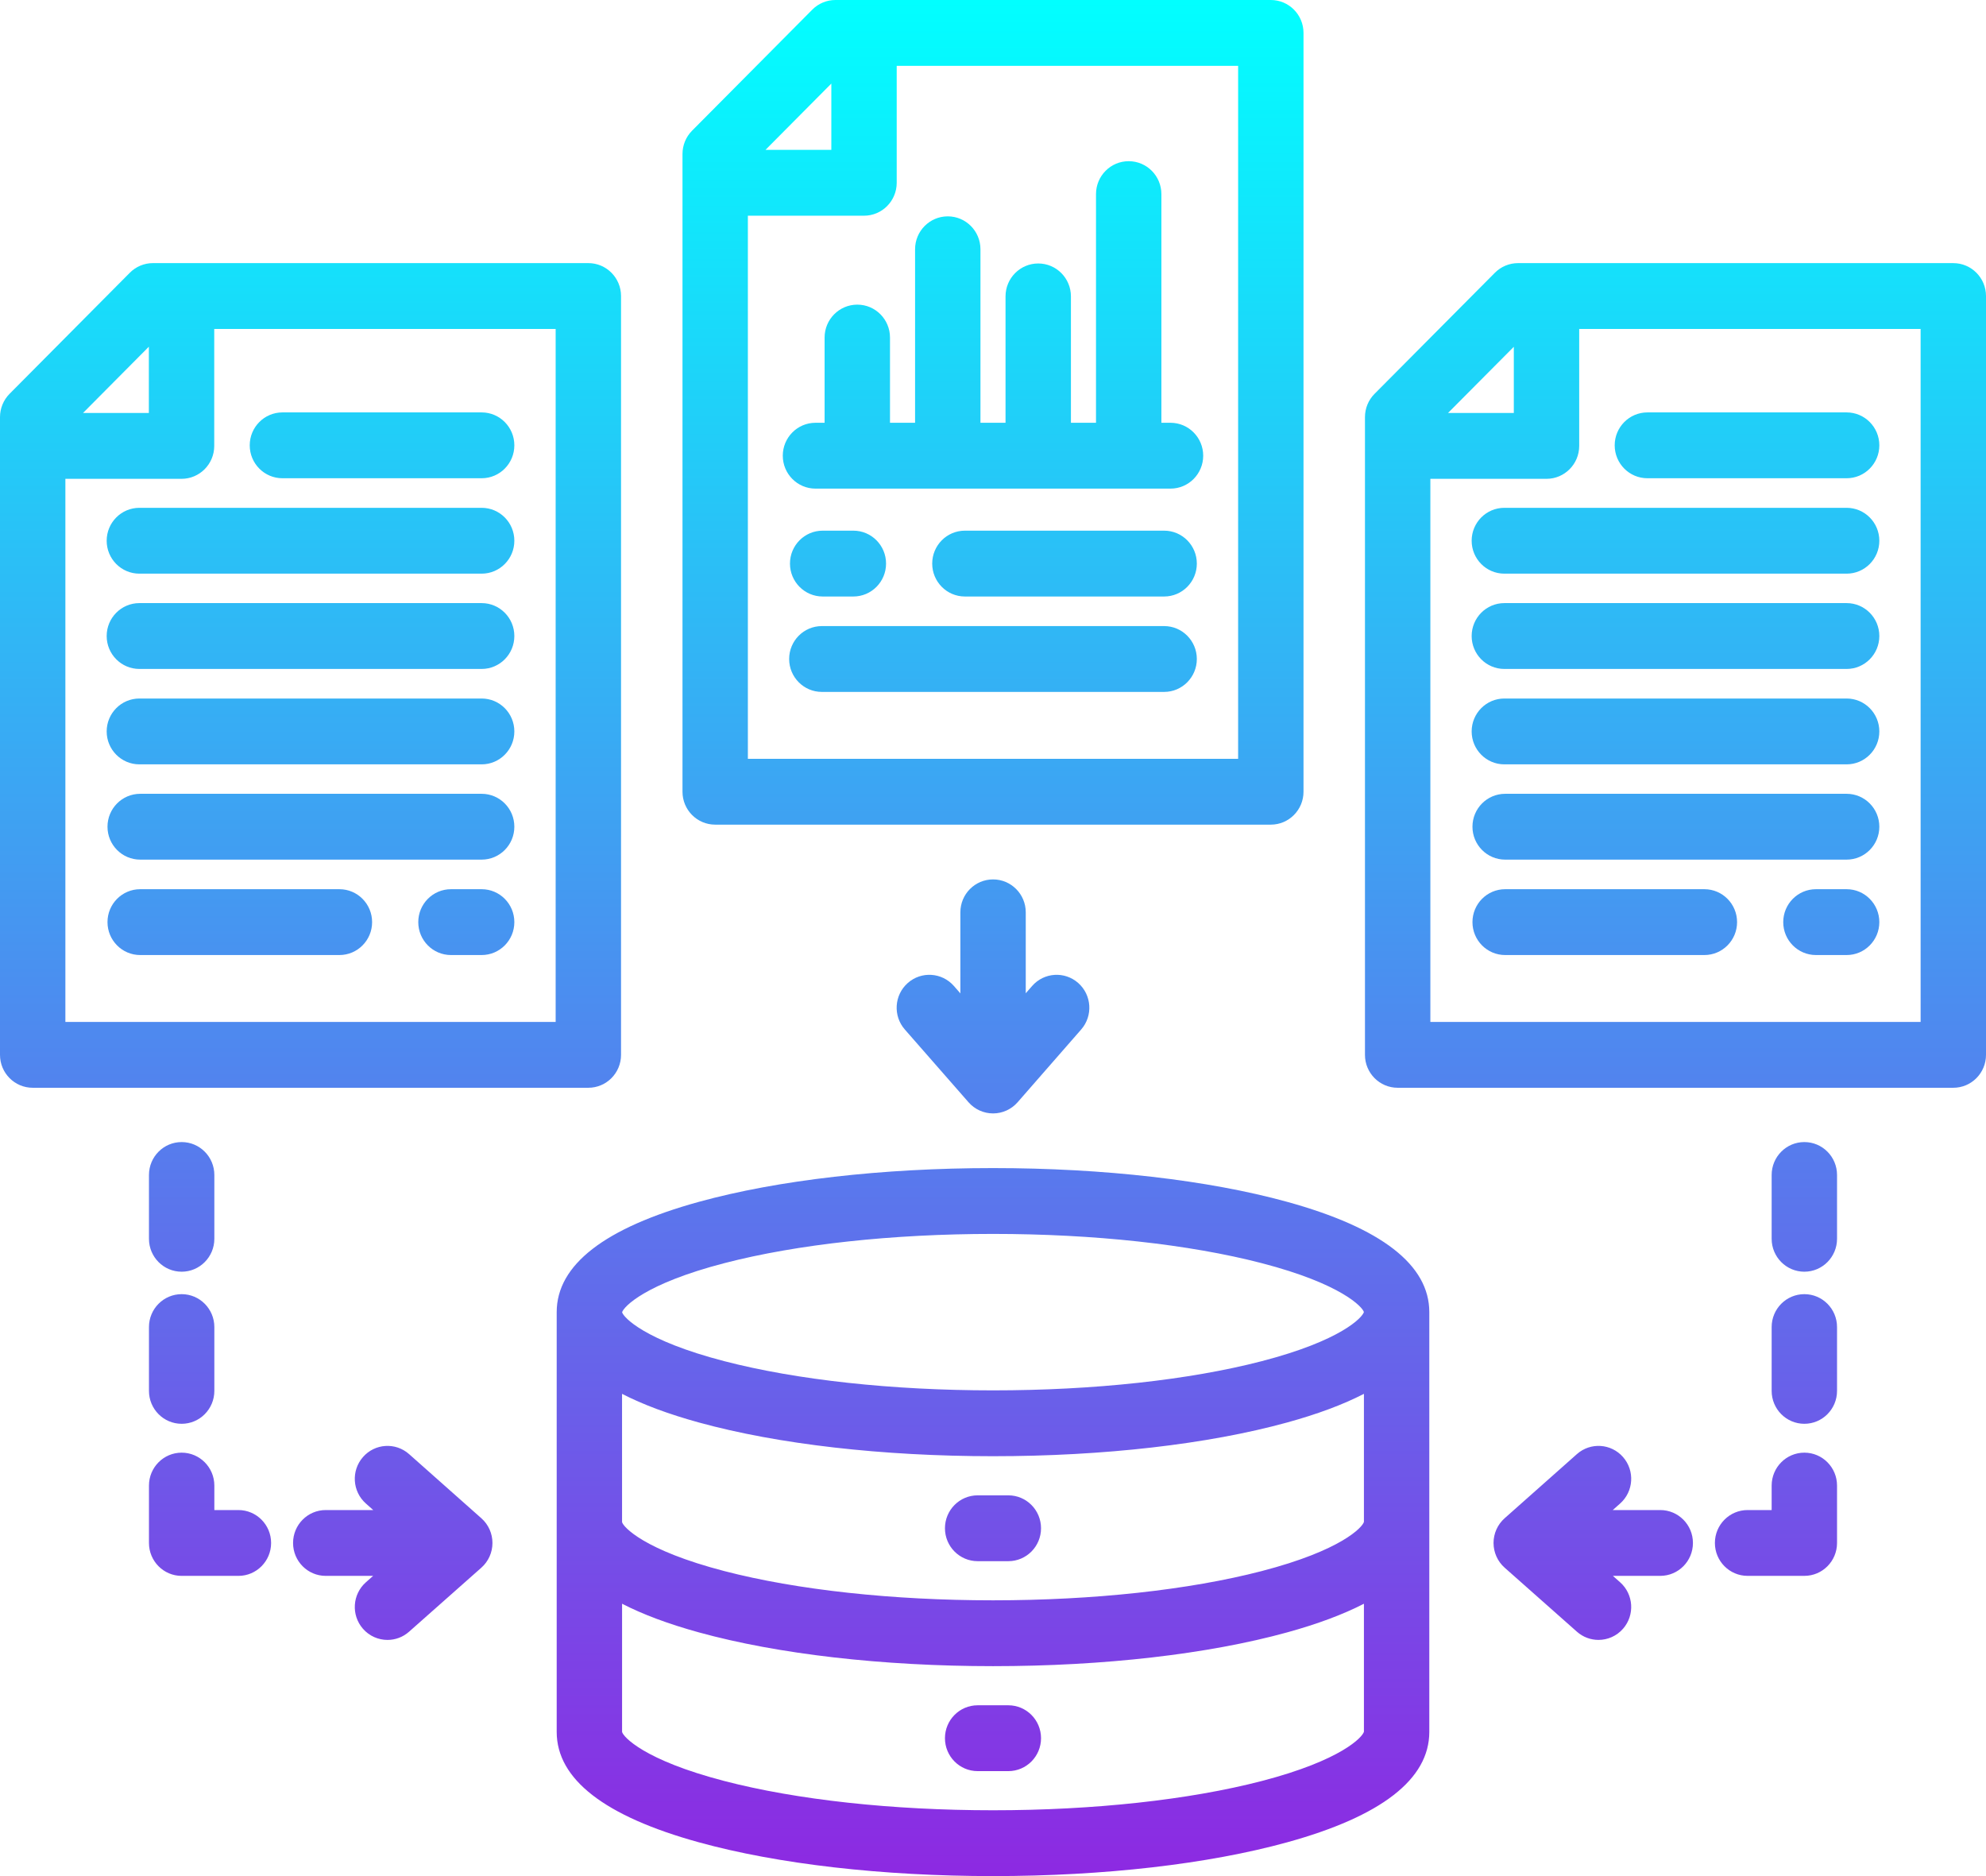 <svg width="126" height="119" viewBox="0 0 126 119" fill="none" xmlns="http://www.w3.org/2000/svg">
<path d="M32.632 40.343C32.632 41.496 31.704 42.431 30.558 42.431H8.843C7.697 42.431 6.768 41.496 6.768 40.343C6.768 39.19 7.697 38.255 8.843 38.255H30.558C31.704 38.255 32.632 39.19 32.632 40.343ZM117.158 38.255H95.442C94.296 38.255 93.368 39.19 93.368 40.343C93.368 41.496 94.296 42.431 95.442 42.431H117.158C118.303 42.431 119.232 41.496 119.232 40.343C119.232 39.19 118.303 38.255 117.158 38.255ZM43.3 50.219V9.767C43.3 9.213 43.518 8.682 43.907 8.29L51.535 0.612C51.924 0.22 52.452 0 53.002 0H80.626C81.772 0 82.7 0.935 82.7 2.088V50.219C82.7 51.372 81.772 52.307 80.626 52.307H45.374C44.228 52.307 43.3 51.372 43.3 50.219ZM78.552 4.176H56.891V11.594C56.891 12.747 55.962 13.682 54.817 13.682H47.448V48.131H78.552V4.176ZM48.566 9.506H52.743V5.301L48.566 9.506ZM90.681 83.229V109.854C90.681 112.852 87.645 115.208 81.656 116.859C76.647 118.24 70.023 119 63.004 119C55.985 119 49.356 118.24 44.346 116.859C38.356 115.209 35.319 112.852 35.319 109.854V83.229C35.319 80.234 38.356 77.88 44.346 76.231C49.358 74.851 55.984 74.091 63.004 74.091C70.024 74.091 76.645 74.851 81.655 76.231C87.645 77.88 90.681 80.235 90.681 83.229ZM39.469 83.236C39.555 83.555 40.881 85.022 45.945 86.337C50.549 87.533 56.607 88.191 63.004 88.191C69.4 88.191 75.453 87.533 80.056 86.337C85.098 85.027 86.433 83.567 86.531 83.223C86.444 82.906 85.112 81.436 80.044 80.121C75.44 78.925 69.388 78.267 63.004 78.267C56.619 78.267 50.562 78.925 45.957 80.121C40.916 81.429 39.571 82.889 39.469 83.236ZM39.466 96.546C39.538 96.85 40.857 98.33 45.957 99.654C50.562 100.85 56.616 101.508 63.003 101.508C69.391 101.508 75.439 100.849 80.044 99.654C85.116 98.337 86.447 96.866 86.533 96.532V88.411C85.217 89.09 83.591 89.697 81.654 90.23C76.647 91.608 70.024 92.367 63.004 92.367C55.984 92.367 49.355 91.608 44.346 90.23C42.409 89.697 40.782 89.09 39.465 88.411L39.466 96.546ZM86.533 109.843V101.725C85.217 102.403 83.591 103.011 81.655 103.544C76.645 104.924 70.021 105.684 63.004 105.684C55.986 105.684 49.357 104.924 44.346 103.544C42.409 103.01 40.783 102.403 39.467 101.724L39.467 109.855C39.537 110.161 40.847 111.641 45.944 112.966C50.55 114.165 56.608 114.825 63.004 114.825C69.399 114.825 75.453 114.165 80.057 112.967C85.122 111.649 86.446 110.179 86.533 109.843ZM58.056 26.817H56.465V21.411C56.465 20.258 55.536 19.323 54.391 19.323C53.245 19.323 52.316 20.258 52.316 21.411V26.817H51.737C50.592 26.817 49.663 27.752 49.663 28.905C49.663 30.058 50.592 30.993 51.737 30.993H74.262C75.407 30.993 76.336 30.058 76.336 28.905C76.336 27.752 75.407 26.817 74.262 26.817H73.683V12.312C73.683 11.159 72.754 10.224 71.609 10.224C70.464 10.224 69.535 11.159 69.535 12.312V26.817H67.944V18.8C67.944 17.647 67.015 16.712 65.87 16.712C64.724 16.712 63.795 17.647 63.795 18.8V26.817H62.204V15.811C62.204 14.658 61.275 13.723 60.13 13.723C58.985 13.723 58.056 14.658 58.056 15.811V26.817ZM52.193 37.836H54.141C55.286 37.836 56.215 36.901 56.215 35.748C56.215 34.595 55.286 33.66 54.141 33.66H52.193C51.048 33.66 50.119 34.595 50.119 35.748C50.119 36.901 51.048 37.836 52.193 37.836ZM73.858 33.66H61.217C60.072 33.66 59.143 34.595 59.143 35.748C59.143 36.901 60.072 37.836 61.217 37.836H73.858C75.003 37.836 75.932 36.901 75.932 35.748C75.932 34.595 75.003 33.66 73.858 33.66ZM73.858 39.712H52.141C50.996 39.712 50.067 40.647 50.067 41.8C50.067 42.953 50.996 43.888 52.141 43.888H73.858C75.003 43.888 75.932 42.953 75.932 41.8C75.932 40.647 75.003 39.712 73.858 39.712ZM62.026 99.025H63.973C65.119 99.025 66.047 98.09 66.047 96.937C66.047 95.784 65.119 94.849 63.973 94.849H62.026C60.88 94.849 59.952 95.784 59.952 96.937C59.952 98.09 60.88 99.025 62.026 99.025ZM63.973 108.166H62.026C60.88 108.166 59.952 109.101 59.952 110.254C59.952 111.407 60.88 112.342 62.026 112.342H63.973C65.119 112.342 66.047 111.407 66.047 110.254C66.047 109.101 65.119 108.166 63.973 108.166ZM37.326 68.997H2.074C0.929 68.997 0 68.062 0 66.909V26.456C0 25.903 0.219 25.372 0.607 24.98L8.236 17.301C8.625 16.909 9.152 16.689 9.702 16.689H37.327C38.472 16.689 39.401 17.624 39.401 18.777V66.909C39.401 68.062 38.472 68.997 37.326 68.997ZM5.266 26.196H9.444V21.991L5.266 26.196ZM35.253 20.866H13.592V28.284C13.592 29.437 12.663 30.372 11.518 30.372H4.148V64.821H35.253V20.866ZM126 18.778V66.909C126 68.062 125.071 68.997 123.926 68.997H88.673C87.528 68.997 86.599 68.062 86.599 66.909V26.457C86.599 25.903 86.818 25.371 87.208 24.98L94.843 17.3C95.232 16.909 95.759 16.69 96.309 16.69H123.926C125.071 16.69 126 17.625 126 18.778ZM91.867 26.196H96.043V21.997L91.867 26.196ZM121.852 20.866H100.191V28.284C100.191 29.437 99.262 30.372 98.117 30.372H90.748V64.821H121.852V20.866ZM30.558 50.351H8.894C7.749 50.351 6.82 51.285 6.82 52.439C6.82 53.592 7.749 54.526 8.894 54.526H30.558C31.704 54.526 32.632 53.592 32.632 52.439C32.632 51.285 31.704 50.351 30.558 50.351ZM30.558 44.307H8.843C7.697 44.307 6.768 45.242 6.768 46.395C6.768 47.548 7.697 48.483 8.843 48.483H30.558C31.704 48.483 32.632 47.548 32.632 46.395C32.632 45.242 31.704 44.307 30.558 44.307ZM30.558 32.211H8.843C7.697 32.211 6.768 33.146 6.768 34.299C6.768 35.452 7.697 36.387 8.843 36.387H30.558C31.704 36.387 32.632 35.452 32.632 34.299C32.632 33.146 31.704 32.211 30.558 32.211ZM17.918 30.335H30.558C31.704 30.335 32.632 29.4 32.632 28.247C32.632 27.094 31.704 26.159 30.558 26.159H17.918C16.773 26.159 15.844 27.094 15.844 28.247C15.844 29.4 16.773 30.335 17.918 30.335ZM30.558 56.402H28.611C27.465 56.402 26.537 57.337 26.537 58.49C26.537 59.643 27.465 60.578 28.611 60.578H30.558C31.704 60.578 32.632 59.643 32.632 58.49C32.632 57.337 31.704 56.402 30.558 56.402ZM21.534 56.402H8.894C7.748 56.402 6.82 57.337 6.82 58.49C6.82 59.643 7.748 60.578 8.894 60.578H21.534C22.679 60.578 23.608 59.643 23.608 58.49C23.608 57.337 22.679 56.402 21.534 56.402ZM117.158 50.351H95.493C94.348 50.351 93.419 51.285 93.419 52.439C93.419 53.592 94.348 54.526 95.493 54.526H117.158C118.303 54.526 119.232 53.592 119.232 52.439C119.232 51.285 118.303 50.351 117.158 50.351ZM117.158 44.307H95.442C94.296 44.307 93.368 45.242 93.368 46.395C93.368 47.548 94.296 48.483 95.442 48.483H117.158C118.303 48.483 119.232 47.548 119.232 46.395C119.232 45.242 118.303 44.307 117.158 44.307ZM117.158 32.211H95.442C94.296 32.211 93.368 33.146 93.368 34.299C93.368 35.452 94.296 36.387 95.442 36.387H117.158C118.303 36.387 119.232 35.452 119.232 34.299C119.232 33.146 118.303 32.211 117.158 32.211ZM104.518 30.335H117.158C118.303 30.335 119.232 29.4 119.232 28.247C119.232 27.094 118.303 26.159 117.158 26.159H104.518C103.372 26.159 102.443 27.094 102.443 28.247C102.443 29.4 103.372 30.335 104.518 30.335ZM117.158 56.402H115.21C114.065 56.402 113.136 57.337 113.136 58.49C113.136 59.643 114.065 60.578 115.21 60.578H117.158C118.303 60.578 119.232 59.643 119.232 58.49C119.232 57.337 118.303 56.402 117.158 56.402ZM108.133 56.402H95.493C94.347 56.402 93.419 57.337 93.419 58.49C93.419 59.643 94.347 60.578 95.493 60.578H108.133C109.278 60.578 110.207 59.643 110.207 58.49C110.207 57.337 109.278 56.402 108.133 56.402ZM114.475 72.441C113.33 72.441 112.401 73.376 112.401 74.529V78.576C112.401 79.729 113.33 80.664 114.475 80.664C115.621 80.664 116.549 79.729 116.549 78.576V74.529C116.549 73.376 115.621 72.441 114.475 72.441ZM114.475 82.088C113.33 82.088 112.401 83.023 112.401 84.176V88.223C112.401 89.376 113.33 90.311 114.475 90.311C115.621 90.311 116.549 89.376 116.549 88.223V84.176C116.549 83.023 115.621 82.088 114.475 82.088ZM114.475 92.142C113.33 92.142 112.401 93.077 112.401 94.23V95.782H110.874C109.729 95.782 108.8 96.716 108.8 97.87C108.8 99.023 109.729 99.957 110.874 99.957H114.475C115.621 99.957 116.549 99.023 116.549 97.87V94.23C116.549 93.077 115.621 92.142 114.475 92.142ZM105.333 95.782H102.32L102.788 95.367C103.647 94.604 103.73 93.285 102.972 92.42C102.215 91.555 100.904 91.472 100.045 92.234L95.459 96.303C95.012 96.7 94.756 97.271 94.756 97.87C94.757 98.47 95.013 99.041 95.46 99.437L100.046 103.499C100.44 103.848 100.929 104.019 101.415 104.019C101.991 104.019 102.563 103.779 102.973 103.31C103.73 102.444 103.646 101.125 102.786 100.363L102.328 99.957H105.333C106.479 99.957 107.407 99.023 107.407 97.87C107.407 96.716 106.479 95.782 105.333 95.782ZM63.004 55.781C61.858 55.781 60.93 56.715 60.93 57.868V63.01L60.518 62.539C59.76 61.675 58.45 61.591 57.59 62.354C56.731 63.116 56.648 64.436 57.406 65.301L61.448 69.917C61.842 70.367 62.408 70.624 63.004 70.624H63.005C63.6 70.624 64.167 70.366 64.561 69.916L68.596 65.299C69.352 64.433 69.268 63.114 68.408 62.352C67.548 61.591 66.238 61.675 65.481 62.541L65.078 63.002V57.868C65.078 56.715 64.149 55.781 63.004 55.781ZM13.599 74.529C13.599 73.376 12.67 72.441 11.525 72.441C10.379 72.441 9.451 73.376 9.451 74.529V78.576C9.451 79.729 10.379 80.664 11.525 80.664C12.67 80.664 13.599 79.729 13.599 78.576V74.529ZM11.525 82.088C10.379 82.088 9.451 83.023 9.451 84.176V88.223C9.451 89.376 10.379 90.311 11.525 90.311C12.67 90.311 13.599 89.376 13.599 88.223V84.176C13.599 83.023 12.67 82.088 11.525 82.088ZM15.125 95.782H13.599V94.23C13.599 93.077 12.67 92.142 11.525 92.142C10.379 92.142 9.451 93.077 9.451 94.23V97.87C9.451 99.023 10.379 99.958 11.525 99.958H15.125C16.271 99.958 17.2 99.023 17.2 97.87C17.2 96.717 16.271 95.782 15.125 95.782ZM30.541 96.304L25.955 92.235C25.096 91.472 23.785 91.555 23.028 92.421C22.27 93.285 22.353 94.605 23.212 95.367L23.679 95.782H20.667C19.521 95.782 18.593 96.717 18.593 97.87C18.593 99.023 19.521 99.958 20.667 99.958H23.672L23.214 100.364C22.354 101.125 22.27 102.445 23.026 103.311C23.436 103.78 24.009 104.02 24.584 104.02C25.071 104.02 25.56 103.848 25.953 103.499L30.539 99.438C30.987 99.041 31.243 98.471 31.243 97.871C31.244 97.271 30.988 96.7 30.541 96.304Z" fill="url(#paint0_linear_210_69)"/>
<defs>
<linearGradient id="paint0_linear_210_69" x1="63" y1="0" x2="63" y2="119" gradientUnits="userSpaceOnUse">
<stop stop-color="#01FFFF"/>
<stop offset="1" stop-color="#8D29E2"/>
</linearGradient>
</defs>
</svg>
